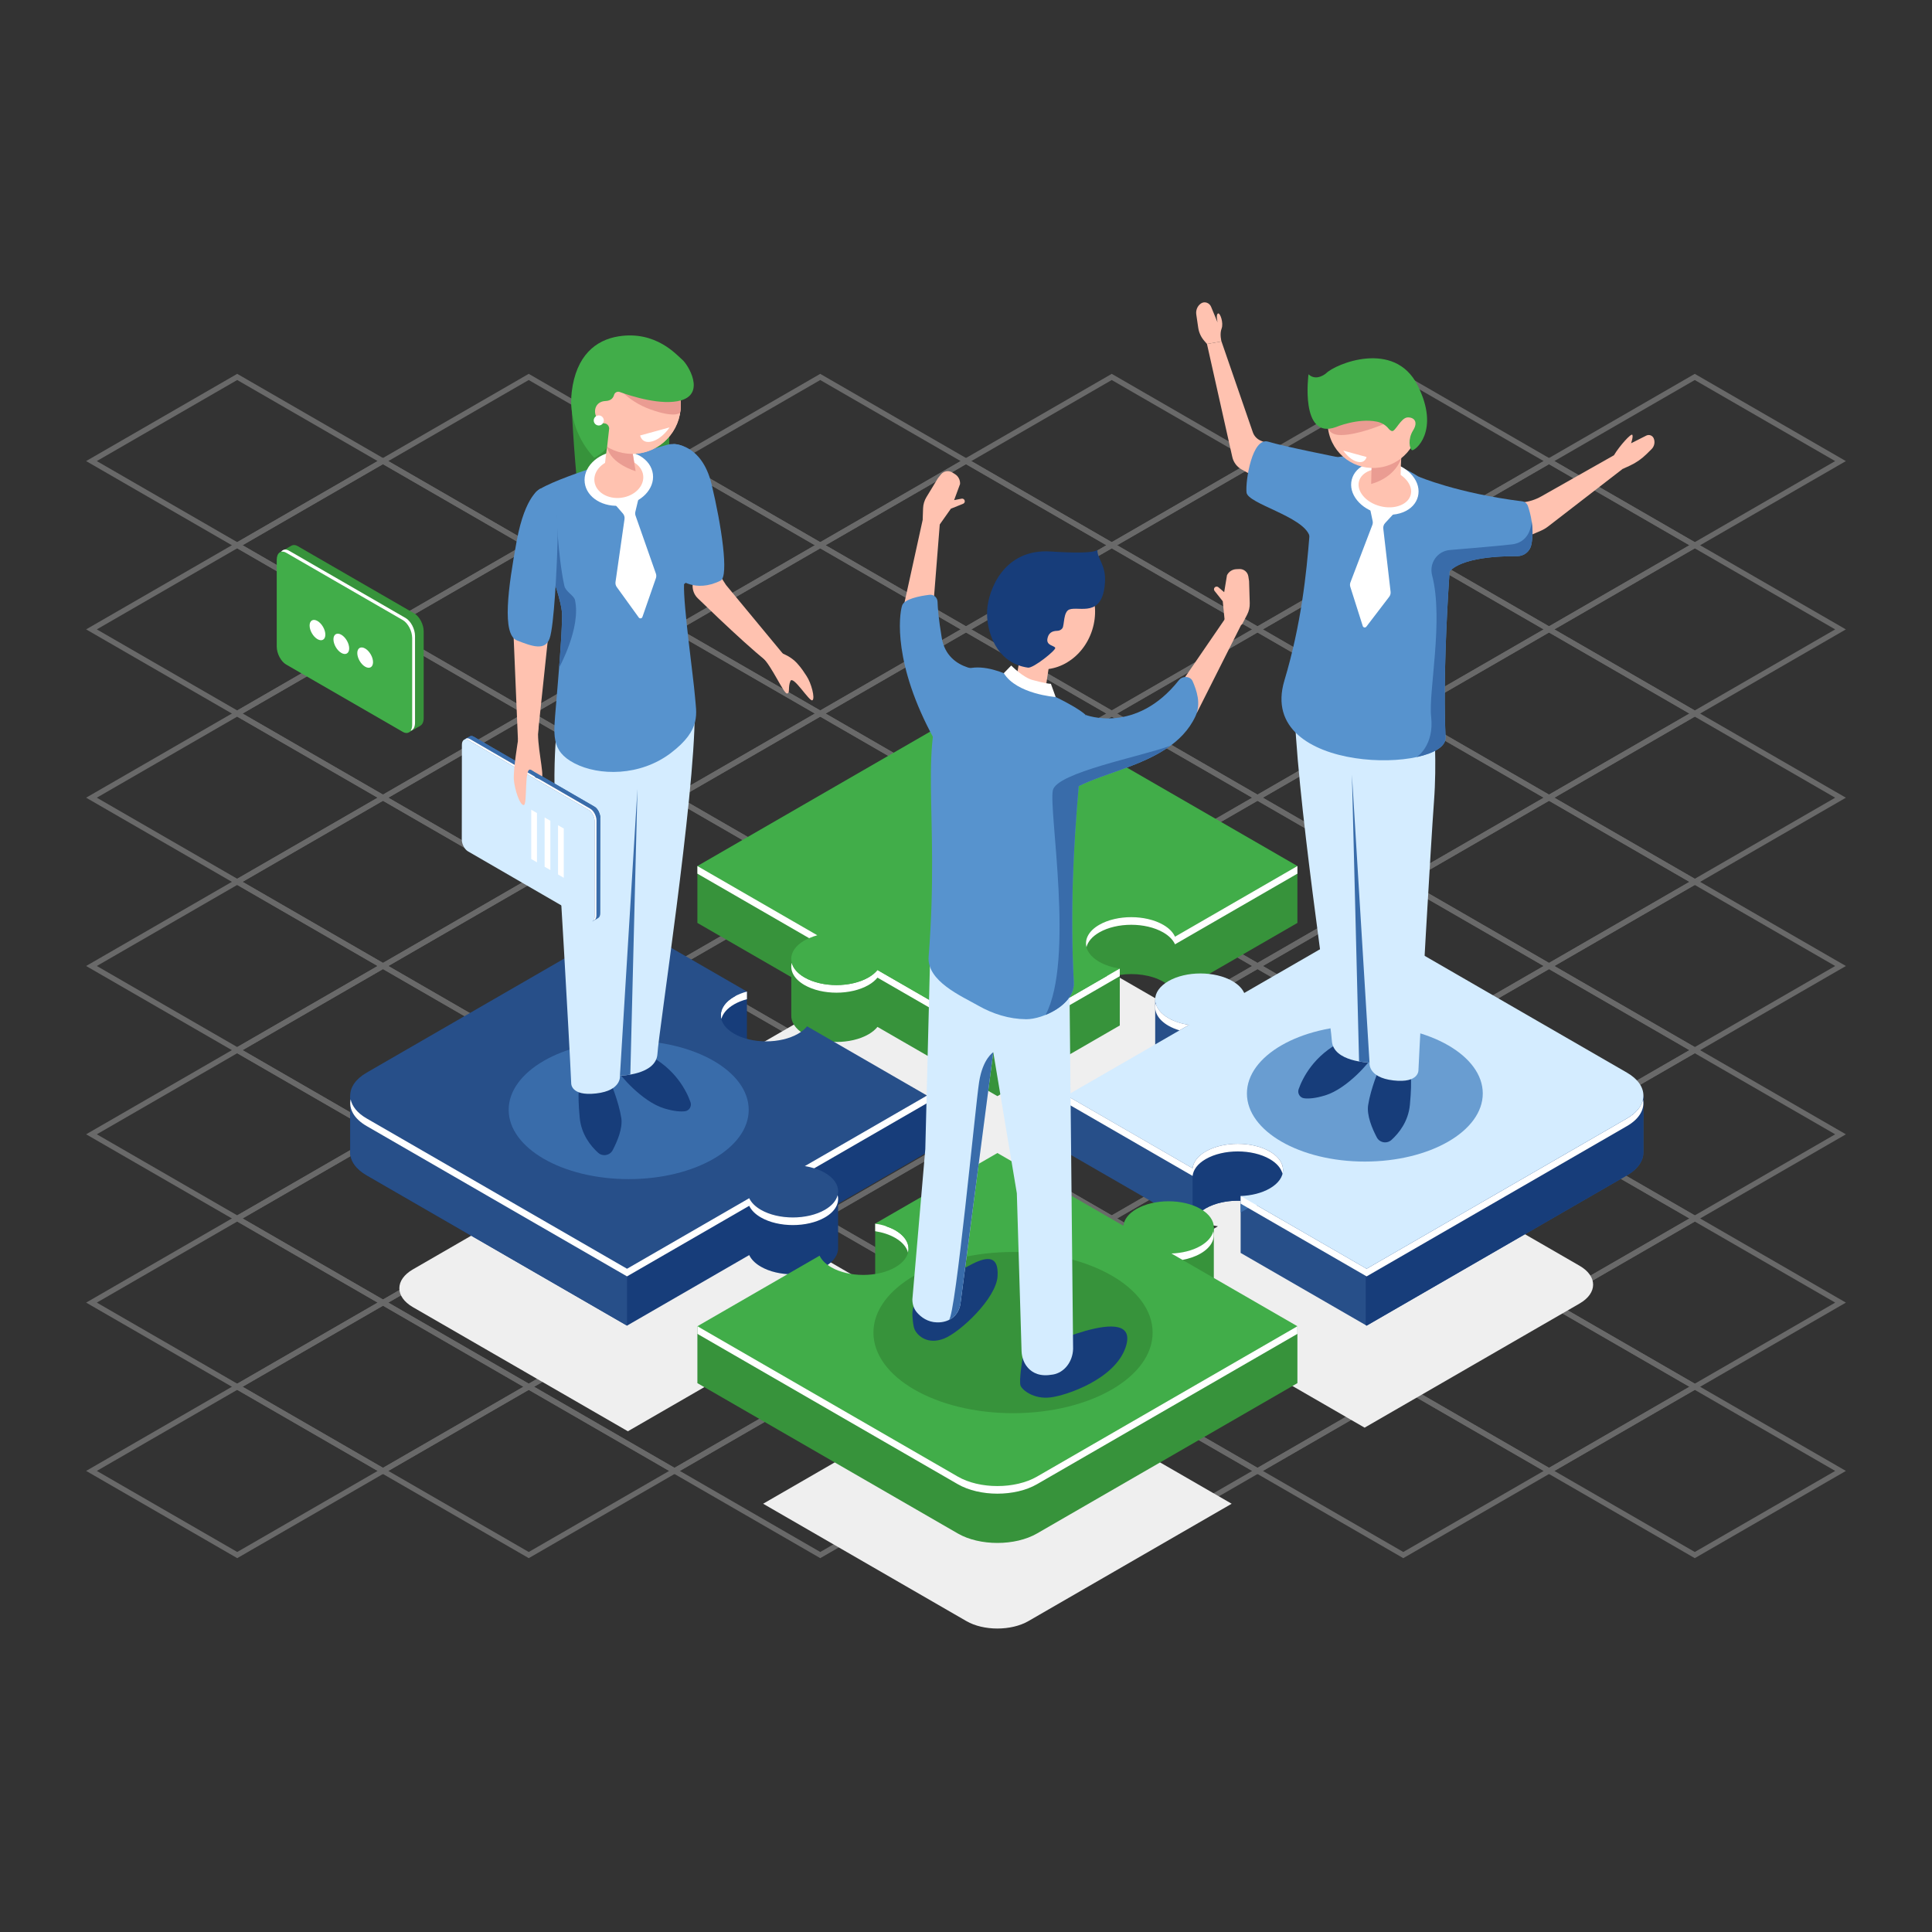 <svg xmlns="http://www.w3.org/2000/svg" id="_&#xD1;&#xEB;&#xEE;&#xE9;_1" data-name="&#xD1;&#xEB;&#xEE;&#xE9; 1" viewBox="0 0 400 400"><rect x="0" y="0" width="400" height="400" fill="#333333" stroke="none"/><defs><style>      .cls-1 {        fill: #fff;      }      .cls-2 {        fill: #274f89;      }      .cls-3 {        fill: #173d7a;      }      .cls-4 {        fill: #699dd1;      }      .cls-5 {        fill: #bababa;      }      .cls-6 {        fill: #396caa;      }      .cls-7 {        fill: #37933b;      }      .cls-8 {        fill: #ea9c92;      }      .cls-9 {        opacity: .4;      }      .cls-10 {        fill: #41ad49;      }      .cls-11 {        fill: #ffc2b0;      }      .cls-12 {        fill: #efefef;      }      .cls-13 {        fill: #d4ecff;      }      .cls-14 {        fill: #5793ce;      }    </style></defs><g class="cls-9"><path class="cls-5" d="M350.883,113.526l-.276-.16-31.009-17.902,31.284-18.062,31.285,18.063-31.284,18.062Zm-29.07-18.062l29.07,16.783,29.069-16.782-29.07-16.784-29.069,16.783Z"></path><path class="cls-5" d="M290.529,113.526l-31.284-18.062,31.284-18.062,31.284,18.062-31.284,18.062Zm-29.069-18.062l29.069,16.783,29.069-16.783-29.069-16.783-29.069,16.783Z"></path><path class="cls-5" d="M320.707,130.949l-.276-.16-31.009-17.902,31.284-18.062,.276,.16,31.009,17.902-31.284,18.062Zm-29.07-18.062l29.07,16.783,29.069-16.783-29.07-16.783-29.069,16.783Z"></path><path class="cls-5" d="M350.884,148.372l-.276-.16-31.009-17.902,31.284-18.062,.276,.16,31.009,17.902-31.284,18.062Zm-29.07-18.062l29.07,16.783,29.069-16.783-29.07-16.783-29.069,16.783Z"></path><path class="cls-5" d="M230.175,113.525l-.276-.16-31.009-17.902,31.284-18.062,31.285,18.064-31.284,18.061Zm-29.07-18.062l29.07,16.783,29.069-16.782-29.07-16.784-29.069,16.783Z"></path><path class="cls-5" d="M260.352,130.948l-31.284-18.062,31.284-18.061,31.284,18.062-31.284,18.061Zm-29.069-18.062l29.069,16.783,29.069-16.782-29.069-16.783-29.069,16.782Z"></path><path class="cls-5" d="M290.53,148.372l-31.285-18.064,31.284-18.061,.276,.16,31.009,17.902-31.284,18.062Zm-29.07-18.064l29.07,16.784,29.069-16.783-29.07-16.783-29.069,16.782Z"></path><path class="cls-5" d="M320.708,165.795l-.276-.16-31.009-17.902,31.284-18.062,.276,.16,31.009,17.902-31.284,18.062Zm-29.07-18.062l29.07,16.783,29.069-16.783-29.07-16.783-29.069,16.783Z"></path><path class="cls-5" d="M350.885,183.218l-.276-.16-31.009-17.902,31.284-18.062,.276,.16,31.009,17.902-31.284,18.062Zm-29.07-18.062l29.07,16.783,29.069-16.783-29.07-16.783-29.069,16.783Z"></path><path class="cls-5" d="M169.821,113.525l-.276-.16-31.009-17.902,31.284-18.062,.276,.16,31.009,17.902-31.284,18.062Zm-29.07-18.062l29.07,16.783,29.069-16.783-29.07-16.783-29.069,16.783Z"></path><path class="cls-5" d="M199.998,130.948l-.276-.16-31.009-17.902,31.284-18.062,.276,.16,31.009,17.902-31.284,18.062Zm-29.07-18.062l29.07,16.783,29.069-16.783-29.07-16.783-29.069,16.783Z"></path><path class="cls-5" d="M230.176,148.371l-.276-.16-31.009-17.902,31.284-18.062,31.284,18.062-31.283,18.062Zm-29.07-18.062l29.07,16.783,29.068-16.783-29.069-16.783-29.069,16.783Z"></path><path class="cls-5" d="M260.353,165.794l-31.284-18.062,31.283-18.062,31.285,18.064-31.284,18.061Zm-29.069-18.062l29.069,16.783,29.069-16.782-29.07-16.784-29.068,16.783Z"></path><path class="cls-5" d="M290.531,183.218l-31.285-18.064,31.284-18.061,.276,.16,31.009,17.902-31.284,18.062Zm-29.07-18.064l29.07,16.784,29.069-16.783-29.07-16.783-29.069,16.782Z"></path><path class="cls-5" d="M320.709,200.641l-.276-.16-31.009-17.902,31.284-18.062,.276,.16,31.009,17.902-31.284,18.062Zm-29.07-18.062l29.07,16.783,29.069-16.783-29.07-16.783-29.069,16.783Z"></path><path class="cls-5" d="M350.886,218.064l-.276-.16-31.009-17.902,31.284-18.062,.276,.16,31.009,17.902-31.284,18.062Zm-29.07-18.062l29.07,16.783,29.069-16.783-29.07-16.783-29.069,16.783Z"></path><path class="cls-5" d="M109.466,113.524l-.276-.16-31.009-17.902,31.284-18.062,31.285,18.064-31.284,18.061Zm-29.07-18.062l29.07,16.783,29.069-16.782-29.07-16.784-29.069,16.783Z"></path><path class="cls-5" d="M139.644,130.947l-.276-.16-31.009-17.902,31.284-18.062,.276,.16,31.009,17.902-31.284,18.062Zm-29.07-18.062l29.07,16.783,29.069-16.782-29.07-16.783-29.069,16.782Z"></path><path class="cls-5" d="M169.822,148.371l-31.285-18.064,31.284-18.061,.276,.16,31.009,17.902-31.284,18.062Zm-29.07-18.064l29.07,16.784,29.069-16.783-29.07-16.783-29.069,16.782Z"></path><path class="cls-5" d="M199.999,165.794l-.276-.16-31.009-17.902,31.284-18.062,.276,.16,31.009,17.902-31.284,18.062Zm-29.07-18.062l29.07,16.783,29.069-16.783-29.07-16.783-29.069,16.783Z"></path><path class="cls-5" d="M230.176,183.217l-31.284-18.062,31.284-18.062,31.284,18.062-31.284,18.062Zm-29.069-18.062l29.069,16.783,29.069-16.783-29.069-16.783-29.069,16.783Z"></path><path class="cls-5" d="M260.354,200.64l-.276-.16-31.009-17.902,31.284-18.062,31.285,18.064-31.284,18.061Zm-29.07-18.062l29.07,16.783,29.069-16.782-29.07-16.784-29.069,16.783Z"></path><path class="cls-5" d="M290.532,218.062l-.276-.16-31.009-17.902,31.284-18.061,.276,.16,31.009,17.902-31.284,18.061Zm-29.07-18.062l29.07,16.783,29.069-16.782-29.07-16.783-29.069,16.782Z"></path><path class="cls-5" d="M320.71,235.486l-31.285-18.064,31.284-18.061,.276,.16,31.009,17.902-31.284,18.062Zm-29.07-18.064l29.07,16.784,29.069-16.783-29.07-16.783-29.069,16.782Z"></path><path class="cls-5" d="M350.887,252.909l-.276-.16-31.009-17.902,31.284-18.062,.276,.16,31.009,17.902-31.284,18.062Zm-29.07-18.062l29.07,16.783,29.069-16.783-29.07-16.783-29.069,16.783Z"></path><path class="cls-5" d="M49.112,113.524l-31.285-18.064,31.284-18.061,.276,.16,31.009,17.902-31.284,18.062Zm-29.07-18.064l29.07,16.784,29.069-16.783-29.07-16.783-29.069,16.782Z"></path><path class="cls-5" d="M79.289,130.947l-.276-.16-31.009-17.902,31.284-18.062,.276,.16,31.009,17.902-31.284,18.062Zm-29.07-18.062l29.07,16.783,29.069-16.783-29.07-16.783-29.069,16.783Z"></path><path class="cls-5" d="M109.467,148.37l-.276-.16-31.009-17.902,31.284-18.062,.276,.16,31.009,17.902-31.284,18.062Zm-29.07-18.062l29.07,16.783,29.069-16.783-29.07-16.783-29.069,16.783Z"></path><path class="cls-5" d="M139.645,165.793l-.276-.16-31.009-17.902,31.284-18.062,31.285,18.063-31.284,18.062Zm-29.07-18.062l29.07,16.783,29.069-16.782-29.07-16.784-29.069,16.783Z"></path><path class="cls-5" d="M169.823,183.216l-.276-.16-31.009-17.902,31.284-18.061,.276,.16,31.009,17.902-31.284,18.061Zm-29.07-18.062l29.07,16.783,29.069-16.782-29.07-16.783-29.069,16.782Z"></path><path class="cls-5" d="M199.999,200.64l-31.284-18.063,31.284-18.062,31.284,18.062-31.284,18.062Zm-29.069-18.063l29.069,16.784,29.069-16.783-29.069-16.783-29.069,16.782Z"></path><path class="cls-5" d="M230.177,218.062l-.276-.16-31.009-17.902,31.284-18.062,.276,.16,31.009,17.902-31.284,18.062Zm-29.07-18.062l29.07,16.783,29.069-16.783-29.07-16.783-29.069,16.783Z"></path><path class="cls-5" d="M260.355,235.485l-.276-.16-31.009-17.902,31.284-18.062,.276,.16,31.009,17.902-31.284,18.062Zm-29.07-18.062l29.07,16.783,29.069-16.783-29.07-16.783-29.069,16.783Z"></path><path class="cls-5" d="M290.533,252.908l-.276-.16-31.009-17.902,31.284-18.062,31.285,18.064-31.284,18.061Zm-29.07-18.062l29.07,16.783,29.069-16.782-29.07-16.784-29.069,16.783Z"></path><path class="cls-5" d="M320.71,270.331l-.276-.16-31.009-17.902,31.284-18.061,.276,.16,31.009,17.902-31.284,18.061Zm-29.07-18.062l29.07,16.783,29.069-16.782-29.07-16.783-29.069,16.782Z"></path><path class="cls-5" d="M350.888,287.755l-31.285-18.064,31.284-18.061,.276,.16,31.009,17.902-31.284,18.062Zm-29.07-18.064l29.07,16.784,29.069-16.783-29.07-16.783-29.069,16.782Z"></path><path class="cls-5" d="M49.113,148.37l-31.285-18.064,31.284-18.061,.276,.16,31.009,17.902-31.284,18.062Zm-29.07-18.064l29.07,16.784,29.069-16.783-29.07-16.783-29.069,16.782Z"></path><path class="cls-5" d="M79.29,165.793l-.276-.16-31.009-17.902,31.284-18.062,.276,.16,31.009,17.902-31.284,18.062Zm-29.07-18.062l29.07,16.783,29.069-16.783-29.07-16.783-29.069,16.783Z"></path><path class="cls-5" d="M109.468,183.216l-.276-.16-31.009-17.902,31.284-18.062,.276,.16,31.009,17.902-31.284,18.062Zm-29.07-18.062l29.07,16.783,29.069-16.783-29.07-16.783-29.069,16.783Z"></path><path class="cls-5" d="M139.646,200.639l-.276-.16-31.009-17.902,31.284-18.062,.276,.16,31.009,17.902-31.284,18.062Zm-29.07-18.062l29.07,16.783,29.069-16.783-29.07-16.783-29.069,16.783Z"></path><path class="cls-5" d="M169.823,218.061l-31.284-18.062,31.284-18.062,31.284,18.064-31.284,18.061Zm-29.069-18.062l29.069,16.783,29.069-16.782-29.069-16.784-29.069,16.783Z"></path><path class="cls-5" d="M200,235.485l-31.285-18.063,31.284-18.062,.276,.16,31.009,17.902-31.284,18.062Zm-29.07-18.063l29.07,16.784,29.069-16.783-29.07-16.783-29.069,16.782Z"></path><path class="cls-5" d="M230.178,252.908l-.276-.16-31.009-17.902,31.284-18.062,.276,.16,31.009,17.902-31.284,18.062Zm-29.07-18.062l29.07,16.783,29.069-16.783-29.07-16.783-29.069,16.783Z"></path><path class="cls-5" d="M260.356,270.331l-.276-.16-31.009-17.902,31.284-18.062,.276,.16,31.009,17.902-31.284,18.062Zm-29.07-18.062l29.07,16.783,29.069-16.783-29.07-16.783-29.069,16.783Z"></path><path class="cls-5" d="M290.534,287.754l-.276-.16-31.009-17.902,31.284-18.062,.276,.16,31.009,17.902-31.284,18.062Zm-29.07-18.062l29.07,16.783,29.069-16.783-29.07-16.783-29.069,16.783Z"></path><path class="cls-5" d="M320.711,305.177l-.276-.16-31.009-17.902,31.284-18.062,31.285,18.064-31.284,18.061Zm-29.07-18.062l29.07,16.783,29.069-16.782-29.07-16.784-29.069,16.783Z"></path><path class="cls-5" d="M350.889,322.601l-31.285-18.064,31.284-18.061,.276,.16,31.009,17.902-31.284,18.062Zm-29.07-18.064l29.07,16.784,29.069-16.783-29.07-16.783-29.069,16.782Z"></path><path class="cls-5" d="M49.114,183.215l-.276-.16-31.009-17.902,31.284-18.061,.276,.16,31.009,17.902-31.284,18.061Zm-29.07-18.062l29.07,16.783,29.069-16.782-29.07-16.783-29.069,16.782Z"></path><path class="cls-5" d="M79.291,200.639l-31.285-18.064,31.284-18.061,.276,.16,31.009,17.902-31.284,18.062Zm-29.07-18.064l29.07,16.784,29.069-16.783-29.07-16.783-29.069,16.782Z"></path><path class="cls-5" d="M109.469,218.061l-.276-.16-31.009-17.902,31.284-18.062,.276,.16,31.009,17.902-31.284,18.062Zm-29.07-18.062l29.07,16.783,29.069-16.783-29.07-16.783-29.069,16.783Z"></path><path class="cls-5" d="M139.647,235.484l-.276-.16-31.009-17.902,31.284-18.062,31.284,18.062-31.283,18.062Zm-29.07-18.062l29.07,16.783,29.068-16.783-29.069-16.783-29.069,16.783Z"></path><path class="cls-5" d="M169.824,252.907l-31.284-18.062,31.283-18.062,31.285,18.064-31.284,18.061Zm-29.069-18.062l29.069,16.783,29.069-16.782-29.07-16.784-29.068,16.783Z"></path><path class="cls-5" d="M200.001,270.33l-.276-.16-31.009-17.902,31.284-18.062,.276,.16,31.009,17.902-31.284,18.062Zm-29.07-18.062l29.07,16.783,29.069-16.782-29.07-16.783-29.069,16.782Z"></path><path class="cls-5" d="M230.179,287.754l-31.285-18.064,31.284-18.061,.276,.16,31.009,17.902-31.284,18.062Zm-29.07-18.064l29.07,16.784,29.069-16.783-29.07-16.783-29.069,16.782Z"></path><path class="cls-5" d="M260.357,305.177l-.276-.16-31.009-17.902,31.284-18.062,.276,.16,31.009,17.902-31.284,18.062Zm-29.07-18.062l29.07,16.783,29.069-16.783-29.07-16.783-29.069,16.783Z"></path><path class="cls-5" d="M290.535,322.6l-.276-.16-31.009-17.902,31.284-18.062,.276,.16,31.009,17.902-31.284,18.062Zm-29.07-18.062l29.07,16.783,29.069-16.783-29.07-16.783-29.069,16.783Z"></path><path class="cls-5" d="M49.115,218.06l-.276-.16-31.009-17.902,31.284-18.062,31.285,18.064-31.284,18.061Zm-29.07-18.062l29.07,16.783,29.069-16.782-29.07-16.784-29.069,16.783Z"></path><path class="cls-5" d="M79.292,235.483l-.276-.16-31.009-17.902,31.284-18.061,.276,.16,31.009,17.902-31.284,18.061Zm-29.07-18.062l29.07,16.783,29.069-16.782-29.07-16.783-29.069,16.782Z"></path><path class="cls-5" d="M109.47,252.907l-31.285-18.064,31.284-18.061,.276,.16,31.009,17.902-31.284,18.062Zm-29.07-18.064l29.07,16.784,29.069-16.783-29.07-16.783-29.069,16.782Z"></path><path class="cls-5" d="M139.647,270.33l-31.284-18.062,31.284-18.062,31.284,18.062-31.284,18.062Zm-29.069-18.062l29.069,16.783,29.069-16.783-29.069-16.783-29.069,16.783Z"></path><path class="cls-5" d="M169.825,287.753l-.276-.16-31.009-17.902,31.284-18.062,.276,.16,31.009,17.902-31.284,18.062Zm-29.07-18.062l29.07,16.783,29.069-16.783-29.07-16.783-29.069,16.783Z"></path><path class="cls-5" d="M200.002,305.176l-.276-.16-31.009-17.902,31.284-18.062,31.285,18.063-31.284,18.062Zm-29.07-18.062l29.07,16.783,29.069-16.782-29.07-16.784-29.069,16.783Z"></path><path class="cls-5" d="M230.18,322.599l-.276-.16-31.009-17.902,31.284-18.061,.276,.16,31.009,17.902-31.284,18.061Zm-29.07-18.062l29.07,16.783,29.069-16.782-29.07-16.783-29.069,16.782Z"></path><path class="cls-5" d="M49.116,252.906l-.276-.16-31.009-17.902,31.284-18.062,.276,.16,31.009,17.902-31.284,18.062Zm-29.07-18.062l29.07,16.783,29.069-16.783-29.07-16.783-29.069,16.783Z"></path><path class="cls-5" d="M79.293,270.329l-.276-.16-31.009-17.902,31.284-18.062,31.285,18.064-31.284,18.061Zm-29.07-18.062l29.07,16.783,29.069-16.782-29.07-16.784-29.069,16.783Z"></path><path class="cls-5" d="M109.47,287.753l-31.284-18.064,31.284-18.061,31.284,18.062-31.284,18.062Zm-29.069-18.064l29.069,16.784,29.069-16.783-29.069-16.783-29.069,16.782Z"></path><path class="cls-5" d="M139.648,305.176l-.276-.16-31.009-17.902,31.284-18.062,.276,.16,31.009,17.902-31.284,18.062Zm-29.07-18.062l29.07,16.783,29.069-16.783-29.07-16.783-29.069,16.783Z"></path><path class="cls-5" d="M169.826,322.599l-.276-.16-31.009-17.902,31.284-18.062,.276,.16,31.009,17.902-31.284,18.062Zm-29.07-18.062l29.07,16.783,29.069-16.783-29.07-16.783-29.069,16.783Z"></path><path class="cls-5" d="M49.117,287.752l-.276-.16-31.009-17.902,31.284-18.062,.276,.16,31.009,17.902-31.284,18.062Zm-29.07-18.062l29.07,16.783,29.069-16.783-29.07-16.783-29.069,16.783Z"></path><path class="cls-5" d="M79.294,305.175l-.276-.16-31.009-17.902,31.284-18.062,31.284,18.064-31.283,18.061Zm-29.07-18.062l29.07,16.783,29.068-16.782-29.069-16.784-29.069,16.783Z"></path><path class="cls-5" d="M109.471,322.598l-31.284-18.062,31.283-18.061,.276,.16,31.009,17.902-31.284,18.061Zm-29.069-18.062l29.069,16.783,29.069-16.782-29.07-16.783-29.068,16.782Z"></path><path class="cls-5" d="M49.118,322.598l-.276-.16-31.009-17.902,31.284-18.062,.276,.16,31.009,17.902-31.284,18.062Zm-29.07-18.062l29.07,16.783,29.069-16.783-29.07-16.783-29.069,16.783Z"></path></g><g><g><g><path class="cls-7" d="M85.776,127.007l-24.152-13.944c-.478-.276-.91-.286-1.248-.1,0-.002,.002-.016,.002-.016l-2.343,1.354s1.037,.378,1.646,.602v17.588c0,1.431,.87,3.093,1.943,3.713l23.085,13.328v2.064l2.367-1.363-.013-.005c.4-.244,.656-.779,.656-1.549v-17.959c0-1.431-.87-3.093-1.943-3.713Z"></path><path class="cls-10" d="M83.39,151.523l-24.152-13.944c-1.073-.62-1.943-2.282-1.943-3.713v-17.959c0-1.431,.87-2.089,1.943-1.469l24.152,13.944c1.073,.62,1.943,2.282,1.943,3.713v17.959c0,1.431-.87,2.089-1.943,1.469Z"></path><path class="cls-1" d="M83.983,127.955l-24.152-13.944c-.679-.392-1.276-.27-1.623,.234,.299-.078,.651-.026,1.03,.193l24.152,13.944c1.073,.62,1.943,2.282,1.943,3.713v17.959c0,.525-.119,.943-.32,1.235,.547-.143,.913-.738,.913-1.662v-17.959c0-1.431-.87-3.093-1.943-3.713Z"></path></g><g><path class="cls-1" d="M67.36,131.39c0,1.039-.73,1.46-1.63,.941-.9-.52-1.63-1.783-1.63-2.822s.73-1.46,1.63-.941c.9,.52,1.63,1.783,1.63,2.822Z"></path><path class="cls-1" d="M72.296,134.24c0,1.039-.73,1.46-1.63,.941-.9-.52-1.63-1.783-1.63-2.822s.73-1.46,1.63-.941,1.63,1.783,1.63,2.822Z"></path><path class="cls-1" d="M77.233,137.09c0,1.039-.73,1.46-1.63,.941s-1.63-1.783-1.63-2.822,.73-1.46,1.63-.941,1.63,1.783,1.63,2.822Z"></path></g></g><path class="cls-12" d="M227.421,234.942c-1.287-.194-2.507-.577-3.515-1.16-3.023-1.746-3.023-4.575-0-6.321,3.023-1.745,7.925-1.745,10.948,0,1.009,.582,1.673,1.286,2.009,2.03l20.92-12.078-44.511-25.698c-3.74-2.159-9.803-2.159-13.542-0l-44.51,25.698,20.498,11.835c-.792,.214-1.538,.505-2.192,.883-3.023,1.746-3.023,4.575,0,6.321s7.925,1.746,10.948,0c.654-.378,1.158-.808,1.53-1.266l20.498,11.835,20.92-12.078Z"></path><path class="cls-12" d="M327.035,262.063l-44.511-25.698-20.92,12.078c-.336-.743-1-1.447-2.009-2.03-3.023-1.746-7.925-1.746-10.948-0-3.023,1.746-3.023,4.575,0,6.321,1.009,.582,2.228,.966,3.515,1.16l-20.92,12.078,21.536,12.434c.115-1.047,.858-2.076,2.244-2.877,3.023-1.745,7.925-1.745,10.948,0,3.023,1.746,3.023,4.575,0,6.321-1.386,.8-3.168,1.229-4.982,1.296l21.536,12.434,44.51-25.698c3.74-2.159,3.739-5.66-0-7.819Z"></path><path class="cls-12" d="M163.823,279.932c-.988-.57-2.178-.951-3.436-1.148l20.89-12.061-20.498-11.835c-.371,.458-.875,.888-1.53,1.266-3.023,1.746-7.925,1.746-10.948-0-3.023-1.746-3.023-4.575-0-6.321,.654-.378,1.4-.669,2.192-.883l-20.498-11.835-44.51,25.698c-3.74,2.159-3.74,5.66,0,7.819l44.511,25.698,20.89-12.061c.342,.726,1.001,1.413,1.989,1.983,3.023,1.746,7.925,1.746,10.948,0s3.023-4.575-0-6.321Z"></path><path class="cls-12" d="M234.634,299.571c1.716-.063,3.401-.468,4.712-1.225,2.859-1.651,2.859-4.327-0-5.978-2.86-1.651-7.496-1.651-10.355-0-1.311,.757-2.014,1.73-2.122,2.721l-20.369-11.76-19.758,11.407c1.19,.187,2.315,.547,3.249,1.086,2.86,1.651,2.86,4.328,0,5.979-2.859,1.651-7.495,1.651-10.355-0-.934-.539-1.558-1.189-1.881-1.876l-19.758,11.407,42.099,24.306c3.537,2.042,9.272,2.042,12.809,0l42.098-24.305-20.369-11.76Z"></path><g><g><path class="cls-7" d="M254.705,183.051l-40.004-23.096c-4.529-2.615-11.873-2.615-16.403-0l-41.962,24.227-11.95-4.88v11.779l19.441,11.224v7.83c-.082,1.444,.822,2.904,2.732,4.006,3.662,2.114,9.599,2.114,13.261,0,.793-.458,1.403-.979,1.853-1.533l24.828,14.335,25.338-14.629h0v-10.465c3.114-.469,6.563-.004,9.003,1.405,1.222,.706,2.026,1.558,2.433,2.458l25.338-14.629v-11.779l-13.909,3.749Z"></path><path class="cls-1" d="M229.475,201.434l-.41,.558,.23,.01-22.794,13.16-24.828-14.334c-.45,.554-1.06,1.075-1.853,1.533-3.662,2.114-9.599,2.114-13.261-0-1.482-.856-2.353-1.927-2.636-3.039-.415,1.635,.456,3.359,2.636,4.617,3.662,2.114,9.599,2.114,13.261,0,.793-.458,1.403-.979,1.853-1.533l24.828,14.335,25.338-14.629v-1.579l-2.364,.901Z"></path><path class="cls-10" d="M231.839,200.533c-1.559-.235-3.036-.699-4.258-1.405-3.662-2.114-3.662-5.542-0-7.656,3.662-2.114,9.599-2.114,13.261,0,1.222,.705,2.026,1.558,2.433,2.458l25.338-14.629-53.913-31.126c-4.53-2.615-11.873-2.615-16.403-0l-53.911,31.125,24.828,14.335c-.96,.26-1.863,.612-2.656,1.07-3.662,2.114-3.662,5.542,0,7.656s9.599,2.114,13.261,0c.793-.458,1.403-.979,1.853-1.533l24.828,14.334,25.338-14.629Z"></path><g><path class="cls-1" d="M169.215,193.635l-24.828-14.334v1.579l23.14,13.36c.537-.234,1.095-.444,1.688-.604Z"></path><path class="cls-1" d="M243.275,193.931c-.407-.9-1.211-1.753-2.433-2.458-3.662-2.114-9.599-2.114-13.261-0-2.18,1.258-3.051,2.982-2.636,4.617,.282-1.112,1.154-2.183,2.636-3.038,3.662-2.114,9.599-2.114,13.261,0,1.222,.705,2.026,1.558,2.433,2.458l25.338-14.629v-1.579l-25.338,14.629Z"></path></g></g><g><path class="cls-2" d="M331.21,230.606l-48.267-27.867-25.338,14.629c-.406-.9-1.211-1.753-2.433-2.458-1.28-.739-2.841-1.214-4.483-1.436-.816-1.063-3.546-4.323-3.817-4.401-.319-.091-7.701-2.225-7.701-2.225v11.826c-.029,1.407,.882,2.819,2.741,3.892,1.222,.706,2.699,1.17,4.258,1.405l-12.749,7.361-12.589-4.511v11.78l26.084,15.06c.139-1.268,1.039-2.514,2.718-3.484,1.983-1.145,4.633-1.664,7.227-1.569l-0,10.794,26.085,15.06,53.911-31.125c2.316-1.337,3.439-3.098,3.388-4.85l.005,.003v-11.547l-9.039,3.664Z"></path><path class="cls-3" d="M246.916,232.723v20.932c.141-1.267,1.04-2.511,2.717-3.479,3.662-2.114,9.599-2.114,13.261,0,.786,.454,1.393,.971,1.842,1.52,1.952-.612,4-.959,6.09-1.065v-17.907h-23.909Z"></path><path class="cls-3" d="M282.943,202.739l-.187,.108v71.505l.188,.109,53.911-31.125c2.316-1.337,3.439-3.098,3.388-4.85l.005,.003v-11.547l-9.039,3.664-48.267-27.867Z"></path><polygon class="cls-6" points="256.86 251.03 256.86 247.621 259.812 249.326 256.86 251.03"></polygon><path class="cls-1" d="M340.163,227.611c-.295,1.442-1.391,2.839-3.307,3.946l-53.911,31.125-22.737-13.127c-.025-.357-.13-1.078-.13-1.078l-3.218-.855v1.579l26.085,15.06,53.911-31.125c2.613-1.509,3.709-3.558,3.307-5.524Z"></path><path class="cls-13" d="M336.856,222.086l-53.913-31.126-25.338,14.629c-.406-.9-1.211-1.753-2.433-2.458-3.662-2.114-9.599-2.114-13.261-0-3.662,2.114-3.662,5.542,0,7.656,1.222,.705,2.699,1.17,4.258,1.405l-25.338,14.629,26.085,15.06c.139-1.269,1.039-2.515,2.718-3.484,3.662-2.114,9.599-2.114,13.261,0s3.662,5.542,0,7.656c-1.679,.97-3.837,1.489-6.035,1.569l26.085,15.06,53.911-31.125c4.529-2.615,4.529-6.855-0-9.47Z"></path><g><path class="cls-1" d="M241.911,212.365c.692,.399,1.47,.713,2.294,.96l1.964-1.134c-1.559-.235-3.036-.699-4.258-1.405-1.482-.856-2.353-1.927-2.636-3.039-.416,1.635,.456,3.359,2.636,4.617Z"></path><path class="cls-1" d="M265.53,243.014c.415-1.635-.456-3.359-2.636-4.617-3.662-2.114-9.599-2.114-13.261-0-1.679,.97-2.579,2.215-2.718,3.484l-26.085-15.06v1.579l26.085,15.06c.139-1.269,1.039-2.515,2.718-3.484,3.662-2.114,9.599-2.114,13.261,0,1.482,.856,2.353,1.927,2.636,3.039Z"></path></g></g><g><path class="cls-3" d="M191.929,238.6v-11.78l-12.38,4.632-12.448-7.187c-.45,.554-1.06,1.075-1.853,1.533-3.662,2.114-9.599,2.114-13.261,0-3.578-2.066-3.65-5.382-.237-7.505l2.892,1.618v-14.618h-8.96l-.888,6.094-14.98-8.649-47.689,27.533-9.619-3.451v11.779h0c0,1.714,1.133,3.427,3.397,4.734l53.913,31.127,25.302-14.608c.415,.88,1.213,1.711,2.409,2.402,3.662,2.114,9.599,2.114,13.261,0,1.901-1.097,2.806-2.549,2.733-3.987v-9.041l18.407-10.627Z"></path><path class="cls-2" d="M129.815,202.738l-47.689,27.533-9.619-3.451v11.779h0c0,1.714,1.133,3.427,3.397,4.734l53.913,31.127v-71.721l-.002-.001Z"></path><path class="cls-1" d="M152.506,205.348l-.309,.797,.073,.071c-.095,.048-.193,.094-.284,.147-2.18,1.258-3.051,2.982-2.636,4.617,.282-1.112,1.154-2.183,2.636-3.039,.793-.458,1.696-.81,2.656-1.069v-1.579l-2.136,.055Z"></path><path class="cls-2" d="M170.788,242.819c-1.196-.691-2.638-1.152-4.161-1.391l25.302-14.608-24.828-14.334c-.45,.554-1.06,1.075-1.853,1.533-3.662,2.114-9.599,2.114-13.261-0-3.662-2.114-3.662-5.542-0-7.656,.793-.458,1.696-.81,2.656-1.07l-24.828-14.335-53.911,31.125c-4.529,2.615-4.529,6.855,0,9.47l53.913,31.127,25.302-14.608c.415,.88,1.213,1.712,2.409,2.402,3.662,2.114,9.599,2.114,13.261,0,3.662-2.114,3.662-5.542-0-7.656Z"></path><g><path class="cls-1" d="M170.788,250.475c-3.662,2.114-9.599,2.114-13.261-0-1.196-.691-1.994-1.523-2.409-2.402l-25.302,14.608-53.913-31.126c-1.916-1.106-3.012-2.504-3.307-3.946-.402,1.967,.694,4.016,3.307,5.524l53.913,31.127,25.302-14.608c.415,.88,1.213,1.712,2.409,2.402,3.662,2.114,9.599,2.114,13.261,0,2.18-1.259,3.051-2.982,2.636-4.617-.282,1.112-1.154,2.183-2.636,3.039Z"></path><path class="cls-1" d="M166.627,241.428c.672,.106,1.322,.262,1.948,.454l23.354-13.483v-1.579l-25.302,14.608Z"></path></g></g><g><path class="cls-7" d="M256.5,279.367l-13.97-8.065c2.197-.08,4.355-.6,6.035-1.569,1.532-.885,2.414-2,2.664-3.152l.08,.054v-.706c0-.016,0-.032,0-.048v-11.808l-11.815,4.593,2.718,1.833c-2.491-.042-5.006,.48-6.908,1.578-1.679,.97-2.579,2.215-2.718,3.484l-26.085-15.06-15.328,8.849-1.591-5.314-8.383-.707v13.093l2.562-.65c.565,.207,1.107,.443,1.6,.727,3.662,2.114,3.662,5.542,0,7.656-3.662,2.114-9.599,2.114-13.261-0-1.197-.691-1.995-1.523-2.409-2.402l-14.005,8.086-11.297-5.257v11.78l53.913,31.126c4.529,2.615,11.873,2.615,16.403,0l53.911-31.125v-11.78l-12.115,4.785Z"></path><path class="cls-1" d="M185.361,254.72c-.574-.331-1.216-.594-1.886-.819l-.229-.447-2.047-.125v1.579c1.524,.239,2.965,.7,4.161,1.391,1.482,.856,2.353,1.927,2.636,3.039,.416-1.635-.456-3.359-2.636-4.618Z"></path><path class="cls-10" d="M242.53,259.522c2.197-.08,4.355-.6,6.035-1.569,3.662-2.114,3.662-5.542-0-7.656-3.662-2.114-9.599-2.114-13.261-0-1.679,.97-2.579,2.216-2.718,3.484l-26.085-15.06-25.302,14.608c1.524,.239,2.965,.7,4.161,1.391,3.662,2.114,3.662,5.542,0,7.656-3.662,2.114-9.599,2.114-13.261-0-1.197-.691-1.995-1.523-2.409-2.402l-25.302,14.608,53.913,31.126c4.529,2.615,11.873,2.615,16.403,0l53.911-31.125-26.085-15.06Z"></path><g><path class="cls-1" d="M251.201,254.915c-.282,1.112-1.154,2.183-2.636,3.038-1.679,.97-3.837,1.489-6.035,1.569l2.296,1.325c1.367-.254,2.654-.689,3.739-1.316,2.18-1.259,3.051-2.982,2.636-4.617Z"></path><path class="cls-1" d="M214.704,305.708c-4.529,2.615-11.873,2.615-16.403,0l-53.913-31.127v1.579l53.913,31.126c4.529,2.615,11.873,2.615,16.403,0l53.911-31.125v-1.579l-53.911,31.125Z"></path></g></g><g><ellipse class="cls-6" cx="130.165" cy="229.778" rx="24.848" ry="14.346"></ellipse><g><path class="cls-7" d="M118.271,82.926s.541,11.152,1.39,18.648c.849,7.495,18.9-5.757,18.9-5.757v-8.534l-20.289-4.357Z"></path><g><path class="cls-3" d="M127.886,221.684c.271,.678,4.948,6.372,9.625,7.795,2.034,.619,3.401,.7,4.297,.593,.899-.107,1.455-1.034,1.151-1.887-.805-2.265-3.112-6.985-8.973-9.89-7.931-3.931-6.1,3.389-6.1,3.389Z"></path><path class="cls-3" d="M126.327,223.871s1.762,4.135,2.305,7.592c.331,2.109-.827,4.848-1.78,6.664-.591,1.127-2.09,1.38-3.033,.525-1.528-1.387-3.474-3.796-3.796-7.256-.542-5.829,0-6.846,0-6.846l6.304-.678Z"></path><path class="cls-13" d="M115.06,153.415s-.61,7.353,0,15.487c.61,8.134,2.794,46.173,3.2,55.323,0,0-.203,2.771,5.16,2.161,5.363-.61,4.931-3.686,4.931-3.686,0,0,7.532-.102,7.769-4.541,.237-4.44,7.714-53.017,7.714-70.481l-28.776,5.738Z"></path><g><path class="cls-11" d="M146.622,115.395l3.69,5.716,12.685,15.322s-.436,1.422-2.015,1.794c-1.234,.291-11.903-9.888-16.51-14.355-1.224-1.187-1.428-3.075-.486-4.496l2.637-3.981Z"></path><path class="cls-14" d="M139.422,91.934s5.862-.152,7.903,8.32c2.041,8.472,3.637,19.08,1.862,19.962-5.328,2.646-8.699-.451-8.699-.451l-1.065-27.832Z"></path><path class="cls-14" d="M141.177,92.294c-1-.417-2.122-.473-3.164-.174-4.994,1.434-23.773,6.945-26.867,9.591-3.576,3.057,5.362,20.231,5.234,25.861-.129,5.631-.764,12.269-1.261,18.39-.497,6.122-1.171,9.477,3.836,12.08,5.007,2.602,13.555,2.723,19.954-2.153s5.238-8.212,4.972-11.752c-.266-3.54-2.445-18.849-2.256-23.195,0,0,2.255-1.661,3.925-4.509s-1.28-8.085-2.505-11.489c-1.225-3.404,.691-7.296,.312-10.074-.195-1.43-1.108-2.13-2.178-2.577Z"></path><path class="cls-1" d="M126.823,103.864l2.135,2.447c.277,.318,.402,.74,.342,1.157l-1.865,13.031c-.052,.365,.039,.737,.255,1.036l4.564,6.317c.202,.28,.636,.216,.75-.11l2.795-8.037c.106-.304,.105-.635-.001-.94l-4.21-11.995c-.092-.263-.107-.546-.042-.817l.748-3.13-5.47,1.039Z"></path><path class="cls-1" d="M135.174,98.149c.396,3.093-2.441,6.005-6.338,6.504-3.896,.499-7.376-1.604-7.772-4.697s2.441-6.005,6.338-6.504c3.896-.499,7.376,1.604,7.772,4.697Z"></path><path class="cls-11" d="M133.161,98.407c.283,2.211-1.745,4.292-4.53,4.649-2.785,.357-5.272-1.146-5.555-3.357-.283-2.211,1.745-4.292,4.53-4.649s5.272,1.146,5.555,3.357Z"></path><path class="cls-11" d="M130.393,91.148s-3.389-2.788-4.055-1.376c-.666,1.412-1.215,7.471-1.215,7.471l6.732,1.809-1.022-6.139s1.348-1.142-.44-1.765Z"></path><circle class="cls-11" cx="130.881" cy="83.915" r="10.051" transform="translate(-19.091 42.928) rotate(-17.381)"></circle><path class="cls-8" d="M125.869,91.529c-.06,.316-.117,.656-.172,1.002,.676,3.497,5.909,5.028,5.909,5.028l-.773-4.646s.634-.538,.455-1.077c-2.068-.653-4.675-1.231-5.42-.307Z"></path><circle class="cls-11" cx="130.881" cy="83.915" r="10.051" transform="translate(-19.091 42.928) rotate(-17.381)"></circle><polygon class="cls-11" points="106.116 126.462 107.241 153.359 111.173 153.765 113.733 129.551 106.116 126.462"></polygon><path class="cls-6" d="M119.038,124.214c-.212-.937-1.934-1.707-2.197-2.928-1.35-6.266-1.675-15.505-1.675-15.505l-1.099,12.621c1.268,3.743,2.357,7.179,2.311,9.17-.076,3.305-.327,6.958-.621,10.649l0,.011s4.582-8.275,3.28-14.019Z"></path><path class="cls-14" d="M111.896,101.159s-3.144,1.202-4.924,10.86c-1.78,9.658-3.11,19.333,.062,20.579s5.824,2.184,6.756-.399c.933-2.583,1.511-15.03,1.628-19.507,.117-4.477,.288-10.649-3.522-11.533Z"></path><path class="cls-11" d="M162.056,135.313s1.703,.626,2.934,1.966c1.01,1.1,1.563,2.033,2.004,2.691,.979,1.461,1.805,4.619,1.208,5.012-.597,.393-4.013-5.288-4.564-3.966-.551,1.322,.005,2.543-.702,2.563-.706,.02-3.16-5.71-5.091-7.487s4.21-.779,4.21-.779Z"></path></g><path class="cls-6" d="M128.352,222.7s.933-.013,2.152-.223h0l1.475-59.13-3.627,59.353Z"></path></g><g><path class="cls-6" d="M122.66,190.76l-2.092-2.731-22.003-12.739c-.705-.408-1.276-1.502-1.275-2.444l.019-18.014-1.265-1.652,1.189-.688,.001,.002c.228-.147,.53-.143,.863,.05l24.936,14.437c.705,.408,1.276,1.502,1.275,2.444l-.021,19.618c-.001,.529-.182,.898-.467,1.046h0l-1.16,.672Z"></path><path class="cls-6" d="M107.444,180.431l-1.563-.905-8.581-14.905,.009-9.789-1.265-1.652,1.189-.688,.001,.002c.228-.147,.53-.143,.863,.05l24.936,14.437c.373,.216,.707,.624,.94,1.099l-16.528,12.351Z"></path><path class="cls-6" d="M96.605,153.913l-.561-.733,1.189-.688,.001,.002c.228-.147,.53-.143,.863,.05l.439,.255-1.931,1.116Z"></path><path class="cls-6" d="M123.259,167.14c.554,.453,.983,1.31,1.042,2.1l-2.437,1.407-1.168-2.028,2.563-1.479Z"></path><path class="cls-13" d="M121.845,167.668l-24.936-14.437c-.705-.408-1.278,.024-1.279,.965l-.021,19.618c-.001,.941,.57,2.035,1.275,2.444l24.936,14.437c.705,.408,1.278-.024,1.279-.965l.021-19.618c.001-.941-.57-2.035-1.275-2.444Z"></path><path class="cls-1" d="M122.221,167.442l-24.936-14.437c-.416-.241-.782-.183-1.016,.093,.189-.037,.406-.002,.64,.133l24.936,14.437c.705,.408,1.276,1.502,1.275,2.444l-.021,19.618c-.001,.386-.101,.68-.263,.872,.38-.075,.639-.469,.64-1.098l.021-19.618c.001-.941-.57-2.035-1.275-2.444Z"></path></g><polygon class="cls-1" points="116.722 181.739 115.535 181.053 115.535 170.85 116.722 171.536 116.722 181.739"></polygon><polygon class="cls-1" points="113.948 180.137 112.76 179.451 112.76 169.248 113.948 169.934 113.948 180.137"></polygon><polygon class="cls-1" points="111.173 178.535 109.985 177.849 109.985 167.646 111.173 168.332 111.173 178.535"></polygon><path class="cls-11" d="M107.272,153.134s-1.04,6.278-.883,8.289,1.233,5.328,2.05,5.257,.027-8.086,1.462-7.288c1.435,.798,1.585,2.168,2.235,1.684,.65-.484-1.133-7.335-.658-10.307,.475-2.971-4.205,2.364-4.205,2.364Z"></path><path class="cls-8" d="M134.741,84.793c5.042,1.791,6.024,.698,6.072,.64,.046-.304,.083-.612,.102-.925,.066-1.113-.06-2.191-.335-3.212l-13.081-1.766s2.065,3.423,7.243,5.263Z"></path><path class="cls-10" d="M141.277,74.495c-1.188-1.019-5.476-6.055-13.158-4.866-4.801,.743-8.848,4.018-9.745,11.489-.605,5.034,1.243,9.992,4.646,13.657,.185-.085,.375-.164,.546-.276,1.924-1.266,2.131-1.962,2.131-1.969l.425-3.812c-.013-.541-.418-1.023-.958-1.057-.418-.026-.925-.227-1.408-.858-1.103-1.443-.594-3.692,1.613-3.777,1.153-.044,1.599-.668,1.763-1.254,.142-.51,.68-.793,1.177-.613,2.51,.908,8.696,2.867,12.678,1.739,5.093-1.443,1.479-7.385,.291-8.403Z"></path><path class="cls-1" d="M135.549,89.333l3.075-.845s-1.468,2.309-3.611,2.898c-2.143,.589-2.476-1.225-2.476-1.225l3.013-.828Z"></path><polygon class="cls-6" points="112.5 160.882 109.88 159.382 110.864 160.989 112.189 161.478 112.5 160.882"></polygon></g><path class="cls-1" d="M125.011,87.051c0,.576-.467,1.042-1.042,1.042s-1.042-.467-1.042-1.042,.467-1.042,1.042-1.042,1.042,.467,1.042,1.042Z"></path></g><g><g><ellipse class="cls-4" cx="282.577" cy="226.393" rx="24.416" ry="14.097"></ellipse><g><g><path class="cls-3" d="M284.01,218.966c-.272,.681-4.969,6.399-9.666,7.828-2.042,.622-3.415,.703-4.315,.596-.903-.107-1.461-1.038-1.157-1.895,.808-2.275,3.125-7.015,9.011-9.932,7.964-3.948,6.126,3.404,6.126,3.404Z"></path><path class="cls-3" d="M285.575,221.162s-1.77,4.152-2.314,7.624c-.332,2.118,.83,4.869,1.787,6.692,.594,1.132,2.099,1.386,3.046,.527,1.535-1.393,3.489-3.812,3.812-7.287,.545-5.854,0-6.875,0-6.875l-6.331-.681Z"></path><path class="cls-13" d="M296.89,150.406s.613,7.385,0,15.553-2.806,46.37-3.214,55.56c0,0,.204,2.782-5.182,2.17-5.386-.613-4.952-3.701-4.952-3.701,0,0-7.564-.102-7.803-4.561-.238-4.459-7.747-53.243-7.747-70.783l28.898,5.762Z"></path><path class="cls-6" d="M283.542,219.987s-.937-.014-2.161-.224h0l-1.481-59.382,3.642,59.606Z"></path><path class="cls-14" d="M288.89,96.218c12.22,5.066,11.975,12.29,11.975,12.29,0,0-2.394,26.482-1.577,44.167,.342,7.393-39.281,7.957-33.372-11.767,6.967-23.257,4.356-42.084,7.617-44.924,3.261-2.84,12.196-1.076,15.357,.234Z"></path><path class="cls-11" d="M292.822,102.623c-.639,2.481-3.89,3.788-7.261,2.92-3.371-.868-5.585-3.583-4.946-6.064,.639-2.481,3.89-3.788,7.261-2.92s5.585,3.583,4.946,6.064Z"></path><path class="cls-1" d="M287.646,106.58c-.748,0-1.516-.097-2.277-.293-1.788-.461-3.343-1.415-4.38-2.686-1.093-1.339-1.49-2.871-1.118-4.314s1.46-2.592,3.063-3.237c1.522-.613,3.344-.696,5.132-.235,1.788,.461,3.343,1.415,4.38,2.686,1.093,1.339,1.49,2.871,1.118,4.313-.372,1.442-1.46,2.592-3.063,3.237-.874,.352-1.847,.529-2.856,.529Zm-1.859-9.524c-.811,0-1.588,.14-2.28,.418-1.139,.459-1.902,1.238-2.149,2.195-.246,.958,.045,2.009,.821,2.96,.832,1.02,2.101,1.79,3.573,2.169,1.473,.38,2.955,.318,4.177-.172,1.139-.459,1.902-1.238,2.149-2.195,.246-.958-.045-2.009-.821-2.96-.832-1.02-2.101-1.79-3.573-2.169-.638-.165-1.277-.246-1.897-.246Z"></path><path class="cls-11" d="M283.991,95.667s.105,.49-.106,4.362c-.067,1.217,4.196,2.354,5.298,1.253,1.102-1.102,.661-2.248,.926-6.391,.264-4.143-6.117,.776-6.117,.776Z"></path><path class="cls-8" d="M290.108,94.891s-1.05,3.841-6.224,5.315l.079-3.491,6.146-1.823Z"></path><path class="cls-11" d="M293.386,85.132c1.3,5.029-1.723,10.161-6.752,11.461-5.029,1.3-10.161-1.723-11.461-6.752-1.3-5.029,1.723-10.161,6.752-11.461,5.029-1.3,10.161,1.723,11.461,6.752Z"></path><path class="cls-8" d="M286.44,87.831s-5.179,2.218-8.765,2.244c-3.586,.026-2.796-2.977-2.796-2.977l10.645-1.538,.916,2.272Z"></path><path class="cls-10" d="M276.606,88.416s4.511-1.915,8.469-1.117c.93,.188,1.793,.685,2.392,1.421,.196,.24,.443,.46,.724,.524,.702,.159,1.851-2.753,3.215-2.819s2.274,.899,1.156,2.69c-1.119,1.79-.741,3.795-.226,4.082,.515,.287,5.973-3.893,1.158-13.431-4.815-9.538-17.045-4.401-18.948-2.468,0,0-2.004,1.746-3.634,.192,0,0-1.827,13.684,5.694,10.926Z"></path><path class="cls-11" d="M267.556,94.05l-6.571-2.832c-.753-.325-1.334-.951-1.602-1.726l-6.488-18.804-3.007,.523,5.245,23.4c.245,1.092,.942,2.029,1.918,2.577l10.941,6.144-.435-9.282Z"></path></g><path class="cls-11" d="M335.92,97.108l1.507-.692c1.284-.589,2.455-1.398,3.461-2.391l1.049-1.036c.592-.584,.768-1.47,.445-2.237h0c-.252-.598-.959-.858-1.538-.565l-3.149,1.59s.493-1.394,.256-1.756c-.237-.362-2.673,2.327-3.8,4.234-1.127,1.907,1.77,2.852,1.77,2.852Z"></path><path class="cls-11" d="M309.696,104.629l5.62-.628c1.329-.148,2.614-.565,3.778-1.223l15.056-8.522,1.77,2.852-15.394,11.886c-.475,.367-.995,.672-1.548,.908l-9.181,3.925-.101-9.198Z"></path><path class="cls-11" d="M249.888,71.21l-.574-.662c-.66-.762-1.089-1.697-1.235-2.694l-.402-2.742c-.125-.853,.209-1.721,.902-2.234,.025-.018,.05-.037,.076-.054,.728-.503,1.744-.139,2.082,.679l1.352,3.267s-.426-1.692,.12-1.879c.4-.137,1.159,1.962,.711,3.13s-.026,2.667-.026,2.667l-3.007,.523Z"></path><path class="cls-1" d="M280.547,93.963l-2.429-.667s1.159,1.824,2.852,2.289,1.956-.968,1.956-.968l-2.38-.654Z"></path></g><path class="cls-14" d="M276.905,94.633s-10.976-2.169-14.328-3.187c-3.352-1.018-4.752,8.188-4.497,10.522,.255,2.333,11.668,4.937,13.025,8.939,1.357,4.001,5.8-16.274,5.8-16.274Z"></path><path class="cls-14" d="M293.688,98.674s8.023,3.443,21.447,5.12c.546,.068,1.014,.429,1.194,.949,.517,1.487,1.401,4.732,.711,8.07-.284,1.376-1.531,2.342-2.936,2.333-4.203-.029-13.247,.374-14.715,4.303-1.923,5.148-5.702-20.774-5.702-20.774Z"></path><path class="cls-1" d="M288.968,105.911l-2.2,2.388c-.285,.31-.422,.729-.373,1.148l1.512,13.077c.042,.367-.059,.735-.283,1.029l-4.733,6.191c-.21,.275-.642,.199-.746-.13l-2.577-8.109c-.098-.307-.088-.638,.027-.939l4.533-11.877c.099-.26,.121-.543,.064-.815l-.663-3.149,5.44,1.187Z"></path></g><path class="cls-6" d="M312.997,112.711c-2.401,.279-8.294,.787-12.826,1.164-2.597,.216-4.322,2.72-3.665,5.243,2.415,9.277-.783,24.19-.206,29.238,.691,6.04-2.969,8.376-2.989,8.388,3.615-.781,6.064-2.208,5.978-4.069-.502-10.863,.207-25.034,.83-34.359,2.639-2.881,10.295-3.199,14.033-3.17,1.426,.011,2.626-1.01,2.905-2.408,.347-1.739,.267-3.442,.042-4.889,.001,.093-.002,4.386-4.1,4.862Z"></path></g><g><ellipse class="cls-7" cx="209.737" cy="275.898" rx="28.901" ry="16.686"></ellipse><g><path class="cls-3" d="M192.028,267.054c-2.013,.86-3.281,3.105-3.113,5.517,.079,1.138,.216,2.199,.454,2.697,.64,1.345,2.74,3.19,6.092,1.866,3.351-1.324,10.794-8.318,11.073-12.895,.518-8.503-9.205,.551-14.506,2.816Z"></path><path class="cls-3" d="M211.719,281.118s-.804,4.903-.413,5.801c.391,.898,2.723,2.816,6.169,2.402,3.446-.415,13.36-3.833,15.568-10.367,3.423-10.129-19.137,.76-19.137,.76l-2.187,1.404Z"></path><path class="cls-13" d="M221.406,202.745l.767,76.533c-.08,2.662-1.824,4.91-4.169,5.306-.29,.049-.6,.089-.932,.118-2.374,.208-3.757-.811-4.546-1.881-.639-.867-.976-1.966-1.023-3.09l-.977-32.671-4.878-29.211-6.748,51.7c-.108,1.399-.778,2.691-1.855,3.404-.744,.492-1.753,.874-3.077,.834-1.931-.058-3.273-1.092-4.091-2.015-.648-.731-.99-1.736-.977-2.768l2.675-31.107,.996-39.677,28.835,4.525Z"></path><path class="cls-11" d="M211.495,134.239l-1.21,6.974s-.045,2.379,2.611,3.039c2.657,.659,3.478-1.056,3.478-1.056l1.201-7.854-6.081-1.103Z"></path><path class="cls-11" d="M226.137,130.419c-1.886,5.974-7.722,9.442-13.036,7.745-5.314-1.697-8.092-7.916-6.206-13.89,1.886-5.974,7.722-9.442,13.036-7.745,5.314,1.697,8.092,7.916,6.206,13.89Z"></path><path class="cls-14" d="M211.811,141.34c-.184-.074-11.272-7.214-15.37,.257-6.683,12.182-1.795,26.149-4.179,56.475-.399,5.075,6.829,8.167,10.247,10.119,3.041,1.737,6.444,2.801,9.945,2.829,3.465,.028,10.109-3.053,9.867-7.582-1.109-20.833,.733-38.393,2.434-55.431,0,0-2.126-2.288-12.944-6.668Z"></path><path class="cls-6" d="M205.648,217.848l-6.748,51.7c-.108,1.398-.778,2.691-1.855,3.404-.176,.117-.37,.225-.576,.326,1.401-1.051,5.491-44.445,6.248-49.272,.757-4.83,2.931-6.157,2.931-6.157Z"></path></g><polygon class="cls-11" points="247.763 147.652 257.046 129.226 254.133 127.387 244.512 141.422 247.763 147.652"></polygon><polygon class="cls-11" points="186.534 128.087 191.05 107.543 194.646 107.583 193.295 124.62 186.534 128.087"></polygon><path class="cls-14" d="M224.755,148.008s10.383,4.095,19.303-7.158c.786-.991,2.4-.88,2.865,.188,.803,1.844,1.808,4.631,.589,7.246-5.392,11.571-23.787,11.169-28.22,17.655-4.432,6.487,5.462-17.932,5.462-17.932Z"></path><path class="cls-14" d="M204.779,138.78s-8.573,.659-9.807-6.761c-.635-3.821-.826-6.103-.862-7.418-.024-.89-.797-1.565-1.681-1.455-2.053,.255-5.232,.868-5.663,2.243-.644,2.054-1.855,12.131,6.613,27.591,5.547,10.129,11.399-14.201,11.399-14.201Z"></path><path class="cls-11" d="M191.031,107.594l.082-2.342c.029-.827,.27-1.633,.7-2.339l2.374-3.901,.619-.78c.572-.721,1.595-.895,2.373-.405l.546,.343c.696,.438,1.097,1.222,1.044,2.043l-1.228,3.333,1.553-.301c.302-.059,.593,.141,.648,.444h0c.046,.257-.094,.511-.336,.609l-2.537,1.023-2.304,3.261-3.535-.987Z"></path><path class="cls-11" d="M257.114,129.343l1.086-2.077c.384-.733,.572-1.553,.547-2.38l-.137-4.564-.153-.985c-.141-.909-.944-1.566-1.863-1.525l-.644,.029c-.822,.037-1.558,.52-1.917,1.26l-.58,3.505-1.201-1.029c-.234-.2-.586-.17-.782,.066h0c-.167,.201-.171,.491-.008,.696l1.7,2.143,.44,4.466,3.513,.397Z"></path><path class="cls-6" d="M217.984,163.619c-.902,4.115,4.533,35.154-1.511,46.505,3.023-1.224,6.011-3.621,5.847-6.685-.793-14.898-.075-28.118,1.019-40.675,5.169-2.619,13.246-4.181,18.959-8.364-6.126,2.258-23.51,5.546-24.315,9.219Z"></path><path class="cls-1" d="M207.824,139.37l1.54-1.582s2.533,2.588,4.567,3.037c0,0,2.449,.694,3.646,.754l.991,2.733s-8.064-.578-10.743-4.941Z"></path><path class="cls-3" d="M218.904,130.605c.425-.008,.82-.201,1.061-.55,.421-.609,.155-3.411,1.452-3.874,2.028-.723,6.837,1.814,7.351-5.5,.267-3.801-1.583-4.812-1.575-6.894,0,0,.16,1.044-9.622,.394-9.782-.65-12.963,8.037-13.194,12.174-.232,4.137,1.771,10.94,8.456,11.874,1.108,.155,5.765-3.589,5.644-4.08-.12-.491-1.877-.463-1.623-1.893,.212-1.191,.937-1.63,2.049-1.65Z"></path></g></g></g></svg>
